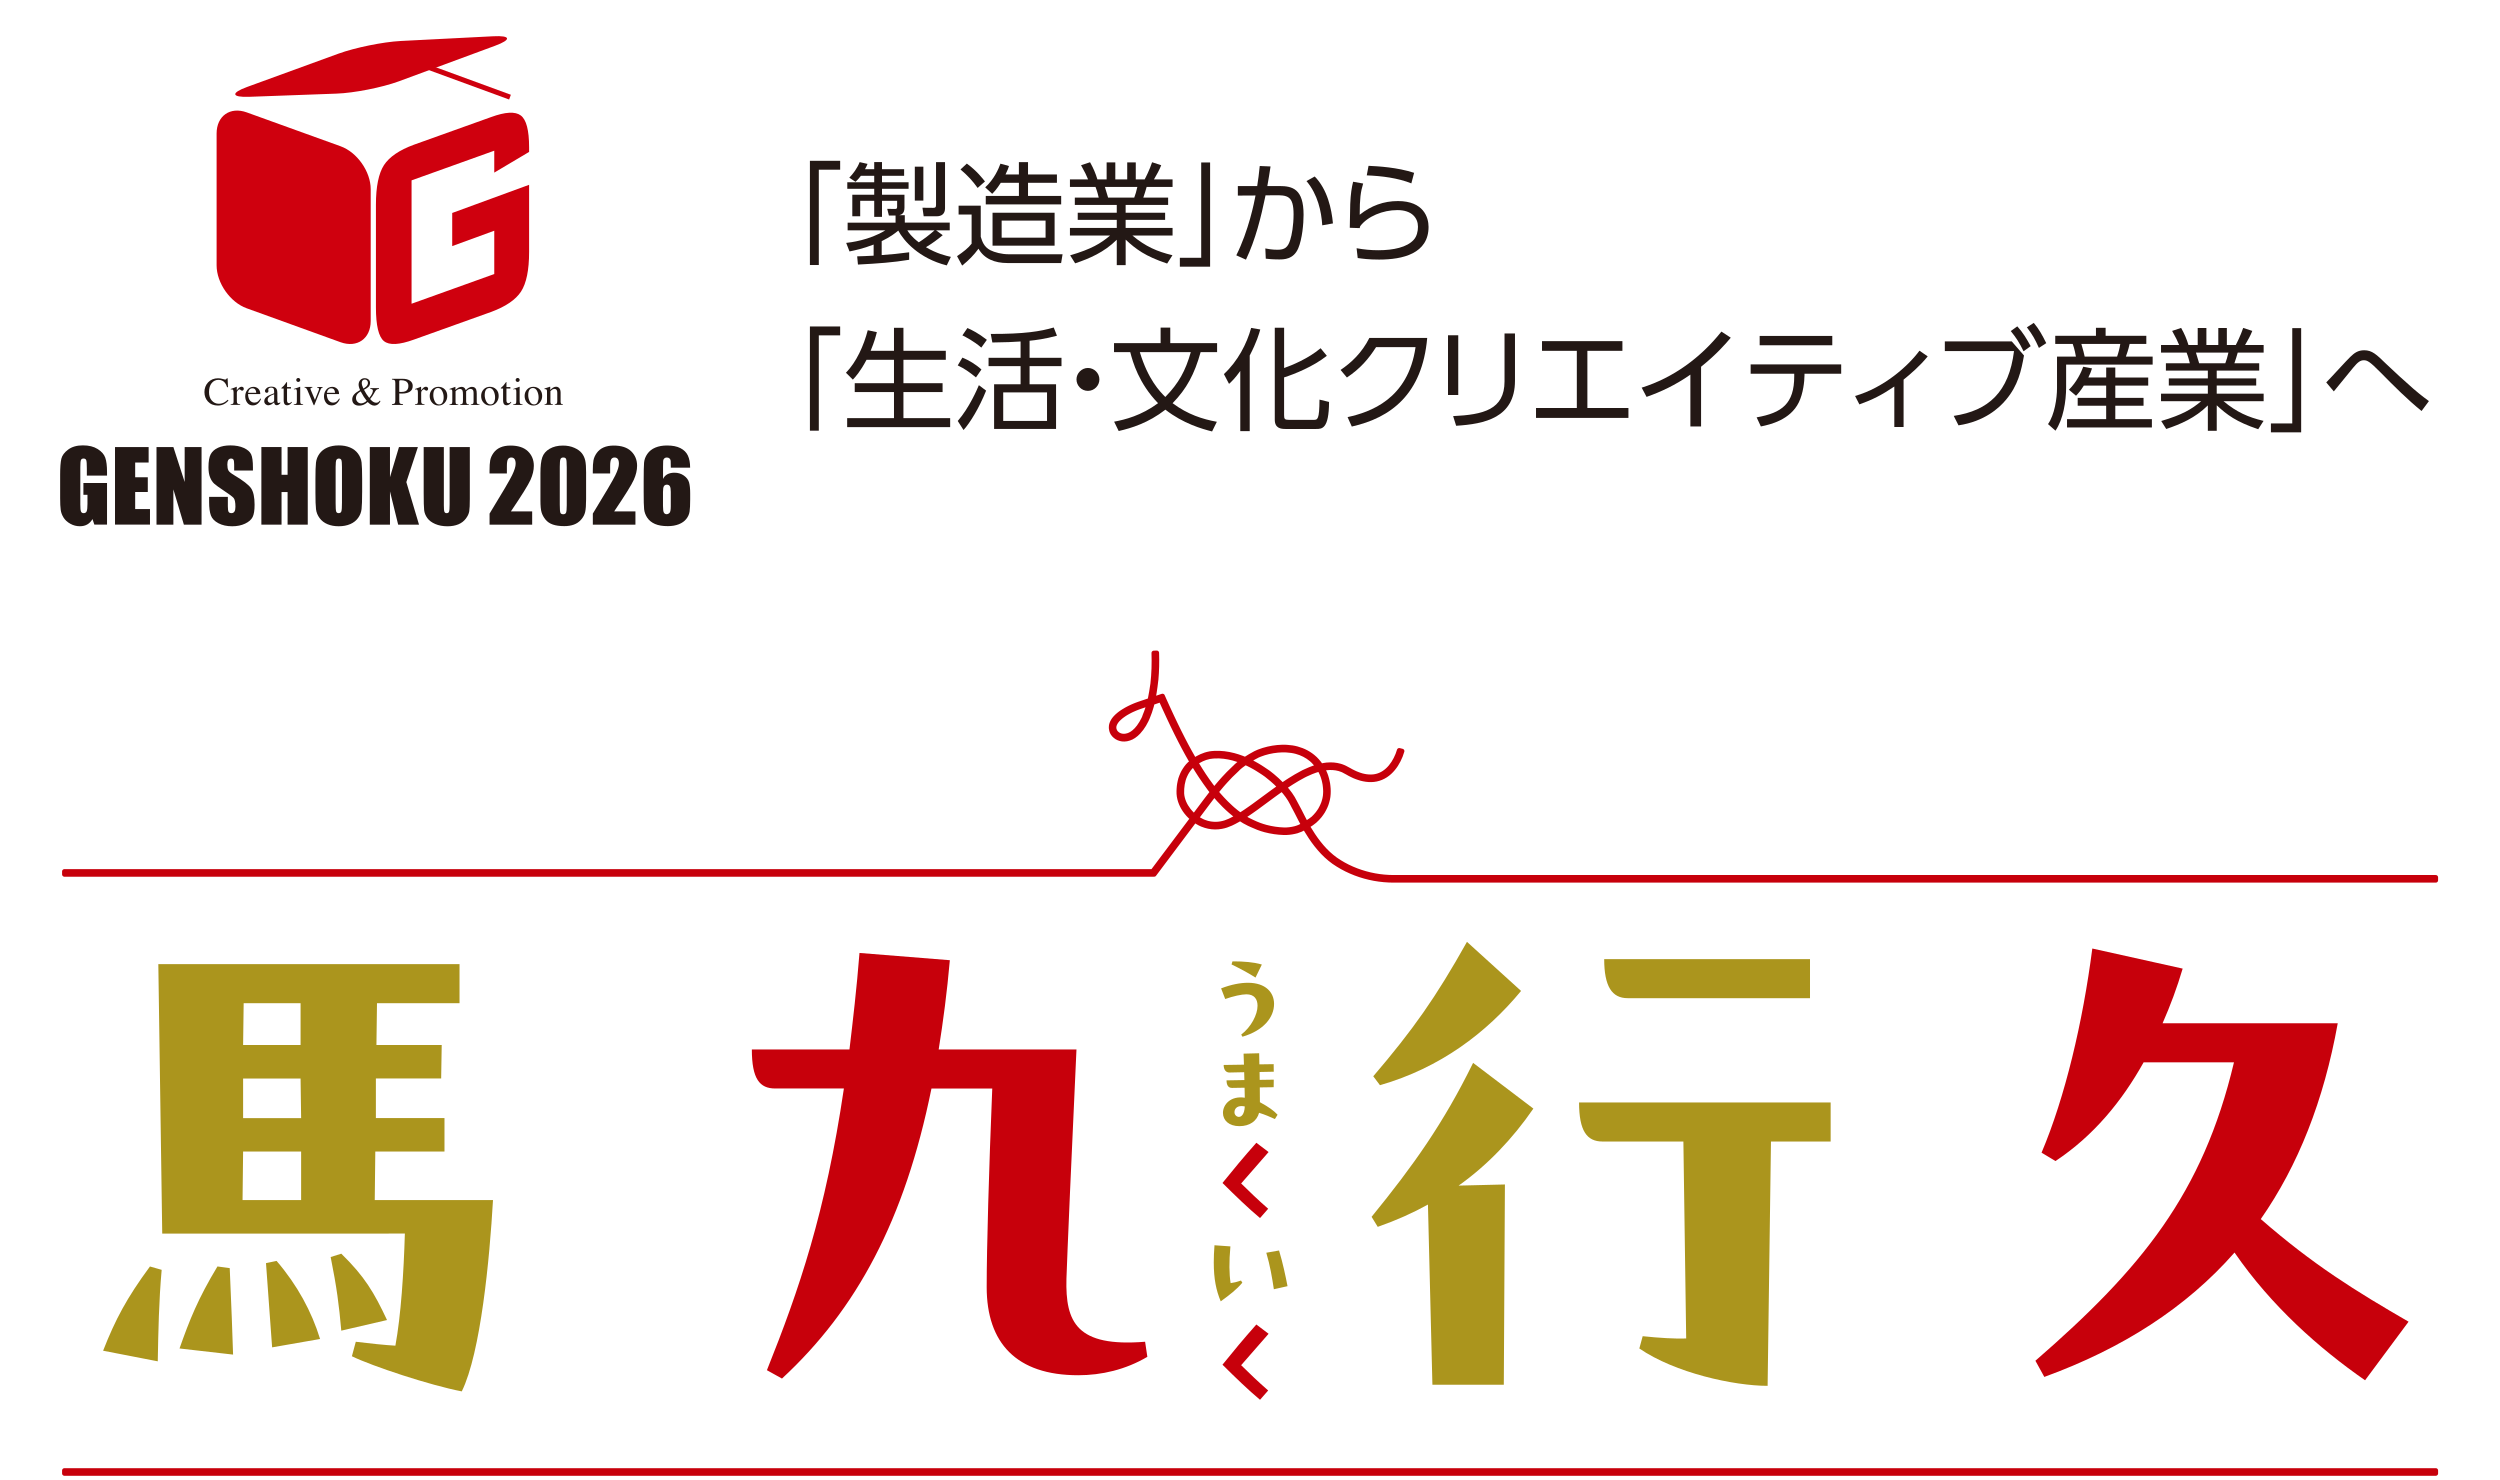 <?xml version="1.0" encoding="UTF-8"?>
<svg xmlns="http://www.w3.org/2000/svg" version="1.1" viewBox="0 0 947.11 560.67">
  <defs>
    <style>
      .cls-1 {
        fill: none;
      }

      .cls-2 {
        fill: #ab951d;
      }

      .cls-3 {
        fill: #231815;
      }

      .cls-4 {
        stroke: #c7000b;
        stroke-linecap: square;
        stroke-linejoin: round;
        stroke-width: 1.76px;
      }

      .cls-4, .cls-5 {
        fill: #c7000b;
      }

      .cls-6 {
        fill: #cf000e;
      }
    </style>
  </defs>
  <!-- Generator: Adobe Illustrator 28.7.1, SVG Export Plug-In . SVG Version: 1.2.0 Build 142)  -->
  <g>
    <g id="_レイヤー_1" data-name="レイヤー_1">
      <g>
        <g>
          <path class="cls-2" d="M39.06,511.71c4.65-11.83,8.88-19.86,17.75-31.91l4.44,1.27c-1.06,11.83-1.27,23.25-1.48,34.66l-20.71-4.02ZM142.18,436.26l-.21,18.38h44.8c-1.27,22.19-4.65,57.9-11.83,72.48-12.05-2.32-33.81-9.51-41.63-13.31l1.48-5.49c5.07.63,11.2,1.27,15,1.48,2.11-11.41,3.17-27.89,3.59-42.47H61.46l-1.48-102.07h114.11v14.79h-31.27l-.21,15.85h24.73l-.21,12.68h-24.73v15h25.99v12.68h-26.2ZM87.03,480.43c.63,13.73,1.06,26.2,1.27,32.75l-20.29-2.32c3.8-10.78,6.97-18.81,14.37-31.07l4.65.63ZM114.08,436.26h-21.98l-.21,18.38h22.19v-18.38ZM113.87,395.9v-15.85h-21.56l-.21,15.85h21.77ZM92.1,423.59h21.98l-.21-15h-21.77v15ZM104.78,477.69c7.82,9.09,13.31,19.23,16.48,29.58l-18.17,3.17-2.32-31.91,4.01-.84ZM129.29,474.94c8.88,8.66,12.47,14.79,17.33,25.15l-17.33,4.02c-.85-9.72-1.69-16.27-4.02-27.89l4.02-1.27Z"/>
          <path class="cls-5" d="M434.66,514.03c-8.24,4.86-17.33,6.97-26.2,6.97-23.46,0-34.66-12.26-34.66-33.39,0-15.01.85-44.59,2.11-75.23h-23.03c-10.14,49.87-28.32,83.68-56.63,109.88l-5.71-3.17c12.26-30.64,22.19-59.59,29.16-106.72h-25.99c-5.92,0-8.88-3.59-8.88-14.79h36.98c1.27-10.57,2.75-23.25,3.8-36.56l34.23,2.75c-1.06,12.05-2.54,23.25-4.23,33.81h52.2c-1.69,35.71-3.59,79.88-3.8,86.85-.42,16.48,3.8,25.99,29.8,23.88l.85,5.71Z"/>
          <path class="cls-2" d="M580.9,419.99c-7.82,11.41-17.54,21.56-28.31,29.17l17.54-.43-.42,75.87h-27.05l-1.69-68.26c-5.71,3.17-11.84,5.92-19.02,8.45l-2.33-3.8c15.85-19.44,27.26-35.51,38.46-58.33l22.82,17.32ZM576.25,375.41c-13.1,15.85-30.64,29.16-53.46,35.71l-2.54-3.38c15-17.54,23.67-29.8,35.5-50.93l20.5,18.6ZM693.53,417.67v14.79h-22.61l-1.27,92.56c-12.68,0-35.08-4.86-48.6-14.16l1.27-4.65c5.92.63,12.68,1.06,16.48.85l-1.06-74.6h-30.64c-5.92,0-8.88-4.01-8.88-14.79h95.31ZM685.71,378.15h-69.1c-5.92,0-8.87-4.44-8.87-14.79h77.97v14.79Z"/>
          <path class="cls-5" d="M912.47,500.72l-16.48,22.19c-17.33-12.04-35.5-28.11-49.45-48.39-18.38,20.92-42.48,36.35-72.06,47.12l-3.38-6.13c40.15-34.87,63.4-63.19,75.23-113.06h-34.23c-8.24,14.79-19.02,27.89-33.39,37.4l-5.28-3.17c8.88-20.92,15.64-49.45,19.23-77.34l34.23,7.61c-2.11,7.18-4.65,13.95-7.61,20.71h66.36c-5.29,29.37-15.01,53.89-29.16,74.18,19.86,17.33,35.92,27.26,56,38.88Z"/>
        </g>
        <g>
          <path class="cls-2" d="M462.62,374.44c3.9-1.51,7.38-2.12,10.16-2.12,6.72,0,9.89,3.67,9.89,8,0,5.1-3.94,10.08-11.98,12.44l-.46-.81c3.75-2.86,6.18-7.54,6.18-10.93,0-2.51-1.24-4.33-4.21-4.33-1.78,0-5.02.7-8.04,1.78l-1.55-4.02ZM475.64,370.35c-2.32-1.51-5.95-3.48-9.08-4.98l.35-1.16h.66c3.17,0,7.42.27,10.47,1.2l-2.4,4.95Z"/>
          <path class="cls-2" d="M482.98,423.94c-1.86-.85-3.71-1.66-5.99-2.36-.81,3.09-3.52,5.06-7.46,5.06s-6.22-2.21-6.22-5.02c0-3.17,2.9-6.57,8.27-5.76,0-1.16-.04-2.47-.08-3.79l-4.71.08c-1.58.04-2.12-1.24-2.12-2.86l6.76-.12-.08-2.97-5.53.12c-1.51.04-2.24-1.24-2.24-2.86l7.69-.12c-.08-1.51-.12-2.82-.15-4.17l5.91-.15c.04,1.27.08,3.09.08,4.21l5.41-.08.04,2.86-5.37.11.04,2.98,5.33-.08-.04,2.86-5.25.08c.04,2.01.04,3.9.04,5.6,3.44,1.86,5.29,3.24,6.69,4.75l-1,1.62ZM469.38,423.12c.97,0,2.05-1,2.2-3.94-.46-.12-.85-.15-1.24-.15-1.74,0-2.67,1-2.67,2.36,0,.97.81,1.74,1.7,1.74Z"/>
          <path class="cls-5" d="M480.59,436.45l-10.39,11.9c3.32,3.24,6.26,6.11,10.24,9.58l-3.09,3.52c-4.48-3.75-9.16-8.27-14.22-13.29,4.33-5.37,7.8-9.55,12.83-15.23l4.64,3.52Z"/>
          <path class="cls-2" d="M470.15,485.13l.5.81c-2.16,2.59-4.83,4.64-8.19,7.07-1.74-4.21-2.63-8.47-2.63-14.72,0-1.97.08-4.13.27-6.53l6.03.43c-.54,5.88-.46,10.59.08,13.91,1.2-.15,2.36-.43,3.94-.97ZM484.56,473.74c1.47,4.87,2.44,9.58,3.21,13.52l-5.18,1.16c-.66-4.4-1.43-9-2.86-13.83l4.83-.85Z"/>
          <path class="cls-5" d="M480.59,505.3l-10.39,11.9c3.32,3.24,6.26,6.11,10.24,9.58l-3.09,3.52c-4.48-3.75-9.16-8.27-14.22-13.29,4.33-5.37,7.8-9.55,12.83-15.23l4.64,3.52Z"/>
        </g>
        <path class="cls-4" d="M475.24,285.57c-.87.46-2.17,1.19-3.52,2.08-.01,0-.03-.01-.04-.02-.41-.17-.82-.33-1.24-.49-.98-.37-1.99-.7-3.01-.97-2.4-.63-4.89-.96-7.4-.82-.57.05-1.09.06-1.66.16l-.06.02c-2.26.39-4.34,1.46-5.81,2.45l-.04-.07-.33-.56-.23-.41-.55-.98-.03-.05-.41-.72-.12-.21-.28-.51-.79-1.45-.39-.73-.38-.73-.76-1.46-1.49-2.94-1.44-2.95-1.41-2.97-1.38-2.98-.41-.9-.77-1.7-.18-.39-.61-1.39-.05-.11-.02-.05v-.02s-.01,0-.01,0c0,0,0,0,0-.01,0,0,0,0,0,0h0s-.01,0-.01,0h-.02s-.05.02-.05.02l-.99.33-.56.19-.66.22-1.23.42h-.03c.66-3.24,1.05-7,1.08-7.24l.03-.14c.3-3.36.37-6.76.26-10.15l-1.12.04c.13,3.89.02,7.81-.41,11.65h0c-.23,1.64-.63,4.18-1.07,6.27l-1.23.41-1.81.61-.77.26-.38.13-.36.13-.72.27-.72.29-.71.31-.35.16-.35.17-.35.17-.34.17-.68.36-.33.19-.17.1-.16.1-.33.19-.32.2-.16.1-.16.1-.31.21-.08.05-.08.05-.15.11-.3.22-.29.23-.14.11-.04.03-.03.03-.07.06-.28.24-.07.06-.07.06-.13.12-.26.25-.24.25-.12.13-.03.03-.03.03-.06.07-.22.26-.05.07-.05.07-.1.13-.1.13-.05.07v.02s-.02.02-.02.02l-.02.03-.17.28-.04.07-.02.03v.02s-.02.02-.02.02l-.07.14-.15.28-.11.28-.06.14-.04.14-.09.28-.05.29-.03.14v.04s0,.04,0,.04v.07s-.03.29-.03.29v.04s0,.02,0,.02v.02s0,.07,0,.07v.15s.01.15.01.15v.07s0,.02,0,.02v.02s.01.04.01.04l.05.28.05.29v.04s0,.01,0,.02v.02s.03.07.03.07l.05.14.09.27.02.07v.03s.02.02.02.02c0,0,0,.01,0,.02l.07.13.14.26.07.13.02.03v.02s.01.01.02.02l.05.06.18.23.18.24.22.2.21.21.05.05s0,0,.01.01h.02s.03.03.03.03l.12.09.25.18.12.09.03.02.03.02.07.03.27.14.27.14.29.1.29.1.07.03h.04s.04.02.04.02l.15.03.31.06.15.03.08.02h.02s.01,0,.02,0h.04s.63.03.63.03h.08s.04,0,.04,0h.04s.16-.02.16-.02l.32-.03.32-.03.31-.08.31-.08.16-.04.08-.02s.01,0,.02,0h.02s.04-.02.04-.02l.61-.25.15-.06h.04s.02-.02.02-.02c0,0,.01,0,.02,0l.07-.04.29-.17.29-.17.15-.08.07-.04h.02s.01-.02.02-.02l.03-.03.55-.42.28-.21.03-.03h.02s.02-.03.02-.03l.06-.06.13-.12.51-.49.13-.12.06-.06.02-.02v-.02s.04-.04.04-.04l.23-.28.47-.57.24-.28.06-.07v-.02s.02-.01.03-.02l.03-.04.1-.16.83-1.24.72-1.33.09-.17.05-.08.04-.09.16-.35.31-.7c.59-1.39,1.06-2.77,1.48-4.25l.02-.08c.11-.39.22-.8.32-1.27h.02s1.24-.43,1.24-.43l1.24-.42.06-.02.66-.22v-.02s.01.01.01.01v.02s.29.64.29.64l.02.05.76,1.68.57,1.26.17.36,1.21,2.63,1.41,2.98,1.45,2.97,1.49,2.95.77,1.47.38.73.39.73.79,1.46.34.62.06.11.41.72.09.16.56.99.17.3.4.68.03.05c-.37.29-.65.54-.85.75l-.02-.04c-.24.24-.48.49-.71.74-.39.5-.81.98-1.13,1.53-.16.27-.36.53-.49.81l-.42.85c-.15.28-.25.58-.36.88l-.32.89-.23.92c-.07.31-.16.61-.19.92-.07.62-.21,1.24-.21,1.87-.02.63-.08,1.25-.03,1.89.15,2.58,1.26,4.99,2.8,6.98.46.59.96,1.14,1.5,1.66.27.26.55.51.84.75,0,0,0,0,0,0l-2.02,2.69h0s-13.05,17.38-13.05,17.38H24.4v1.12h412.85s0,0,0,0h0s13.15-17.53,13.15-17.53h0s2.23-2.97,2.23-2.97c.3.22.61.42.92.62.32.2.65.38.99.55.25.13.51.25.76.36.09.04.19.07.28.11.36.15.73.28,1.1.39.39.12.78.22,1.17.3,1.61.33,3.29.36,4.91.05,1.25-.22,2.46-.64,3.59-1.16.83-.38,1.63-.81,2.42-1.25.29-.16.58-.32.86-.49.06-.03.11-.07.17-.11,1.06.72,2.17,1.36,3.3,1.9,0,0,0,0,0,0,.05.03.11.05.17.08.26.12.52.26.78.36h0c1.69.79,3.43,1.48,5.24,1.96,2.32.61,4.66.95,7.06,1.03,1.38.04,2.76-.11,4.09-.42h0c.23-.04.49-.1.75-.18.01,0,.03,0,.04,0,0,0,0,0,0,0,.95-.28,2.04-.77,3.1-1.34.02.04.04.07.06.11.06.11.12.22.19.33.13.21.26.42.38.63.51.84,1.03,1.67,1.57,2.49,1.36,2.05,2.88,4,4.58,5.8,1.71,1.78,3.63,3.4,5.75,4.68,4.19,2.62,8.89,4.38,13.74,5.27,2.43.45,4.89.66,7.36.67h7.3s387.51,0,387.51,0v-1.12h-394.81c-2.4-.01-4.8-.22-7.16-.66-4.71-.87-9.29-2.58-13.35-5.12-2.05-1.24-3.87-2.79-5.53-4.51-1.65-1.74-3.12-3.64-4.46-5.65-.53-.79-1.03-1.59-1.52-2.41-.13-.22-.27-.44-.4-.66-.06-.1-.11-.2-.17-.3-.02-.04-.04-.08-.07-.12,1.14-.68,2.12-1.36,2.73-1.9,0,0,.08-.09.09-.08.68-.62,1.28-1.22,1.86-1.95.21-.25.4-.52.58-.79l.55-.82.48-.87c.16-.29.31-.58.44-.89l.38-.92c.12-.31.2-.64.3-.96.22-.64.31-1.32.43-1.99.06-.34.06-.68.09-1.03.01-.34.05-.71.03-1.01-.03-.63-.03-1.26-.12-1.89l-.12-.95-.19-.94c-.1-.56-.27-1.1-.43-1.64-.02-.07-.04-.14-.06-.22-.09-.29-.2-.57-.31-.86-.14-.36-.29-.71-.46-1.06-.16-.35-.34-.69-.53-1.03.47-.1.95-.17,1.44-.23,1.64-.18,3.3-.09,4.86.34.28.06.54.19.82.28.27.11.55.18.8.33.51.27,1.02.52,1.57.84l.81.46c.27.15.56.28.84.42.28.13.56.28.84.4l.87.35c.29.12.58.22.89.31.3.09.6.2.9.28.61.14,1.23.3,1.86.37,1.26.17,2.55.17,3.82-.09,1.26-.25,2.47-.76,3.55-1.46,1.08-.7,2.02-1.58,2.82-2.55.81-.97,1.49-2.04,2.05-3.16.57-1.12,1.03-2.26,1.38-3.5l-1.08-.27c-.31,1.1-.76,2.23-1.3,3.27-.53,1.05-1.17,2.05-1.92,2.95-1.48,1.8-3.46,3.19-5.73,3.63-1.13.23-2.29.23-3.44.08-.58-.06-1.15-.21-1.72-.34-.28-.08-.56-.18-.84-.26-.28-.09-.56-.18-.83-.3l-.82-.33c-.27-.11-.54-.26-.8-.38-.27-.13-.54-.25-.8-.4l-.78-.44c-.5-.29-1.08-.59-1.65-.88-.27-.16-.59-.24-.88-.37-.3-.1-.59-.25-.9-.31-1.6-.45-3.22-.57-4.85-.43h-.1c-.31.04-.55.08-.86.12-.08.01-.16.01-.24.03,0,0,0,0,0,0-.4.06-.8.14-1.19.23h0c-.22-.34-.46-.67-.7-.99-.25-.32-.51-.64-.79-.95-.23-.25-.46-.49-.7-.73-.06-.06-.13-.12-.2-.18-1.88-1.76-4.23-2.98-6.65-3.63-1.25-.35-2.54-.52-3.73-.59l-.45-.03-.49-.02c-.32,0-.64,0-.95,0-.62.01-1.23.05-1.83.11-2.41.24-4.77.78-7.06,1.67-.18.07-.35.16-.53.23-.3.1-1.1.53-1.1.53ZM433.72,271.33l-.3.67-.15.34-.04.08-.04.08-.09.16-.69,1.26-.78,1.17-.1.15-.02.04s0,.01-.01.02v.02s-.07.07-.07.07l-.22.26-.43.52-.21.26-.03.03v.02s-.03.01-.03.01l-.06.05-.12.11-.46.44-.11.11-.06.06h-.01s-.02.03-.02.03l-.03.02-.25.18-.48.37-.03.02s0,0-.02.01h-.02s-.06.04-.06.04l-.13.07-.25.14-.25.15-.06.04s-.01,0-.02,0h-.02s-.03.02-.03.02l-.13.05-.26.1-.26.11h-.03s-.02.02-.02.02c0,0-.01,0-.02,0h-.07s-.13.04-.13.04l-.26.06-.26.07-.26.02-.26.03-.13.02h-.03s-.03,0-.03,0h-.06s-.25-.02-.25-.02h-.25s-.03,0-.03,0c0,0-.01,0-.02,0h-.01s-.06-.02-.06-.02l-.12-.03-.24-.04-.12-.02h-.03s-.03-.02-.03-.02l-.06-.02-.23-.08-.23-.07-.21-.11-.21-.11-.05-.03h-.03s-.02-.03-.02-.03l-.09-.07-.19-.13-.1-.06-.02-.02h-.01s0-.01-.01-.02l-.04-.04-.16-.16-.17-.15-.13-.18-.14-.17-.04-.04s0,0,0-.01h0s-.01-.04-.01-.04l-.05-.1-.05-.09-.05-.09-.06-.09s0,0,0-.01h0s0-.04,0-.04v-.05s-.05-.1-.05-.1l-.04-.1-.04-.1-.02-.05h0s0-.02,0-.02v-.03s-.02-.1-.02-.1l-.02-.1-.02-.1-.02-.1v-.03s0-.01,0-.01h0v-.17s0-.11,0-.11v-.05s0-.01,0-.01h0s0-.04,0-.04v-.11s.02-.11.02-.11v-.05s0-.03,0-.03v-.03s.03-.1.03-.1l.04-.21.07-.21.03-.11.05-.11.09-.22.12-.22.06-.11h0s0-.03,0-.03l.02-.03.04-.06.14-.23.02-.03h0s.01-.03.01-.03l.04-.06.09-.11.08-.12.04-.06.05-.06.19-.23.05-.06.02-.03.03-.03.11-.11.22-.23.24-.22.12-.11.06-.06.06-.05.25-.22.06-.05.03-.03.03-.03.13-.11.27-.21.28-.2.14-.1.07-.05.07-.05.29-.2.15-.1.15-.1.3-.19.31-.19.16-.09.16-.09.32-.18.65-.35.33-.17.33-.16.34-.16.34-.15.69-.3.69-.28.69-.26.34-.12.38-.13.77-.26,1.11-.38,1.26-.43c-.15.6-.22,1.02-.38,1.39l-.04.12c-.34,1.11-.74,2.18-1.18,3.22ZM499.9,291.42c.2.33.38.67.55,1.01.17.34.32.68.47,1.03.13.32.25.65.36.98,0,.03.02.05.02.08.16.55.35,1.1.44,1.66l.18.88.11.89c.09.59.09,1.19.12,1.79.02.29-.02.62-.03.93-.03.31-.02.63-.08.94-.11.61-.19,1.24-.4,1.83-.09.3-.17.6-.28.89l-.36.85c-.11.29-.25.56-.4.83l-.44.81-.51.76c-.17.25-.34.51-.54.73-.49.61-1.02,1.18-1.58,1.71,0,0,0,0,0,0-.38.33-1.44,1.12-2.76,1.93-.16-.29-.31-.57-.46-.86-.16-.3-.32-.6-.48-.91-.01-.03-.03-.05-.04-.08-.17-.33-.34-.66-.51-1-.17-.33-.34-.67-.51-1-.17-.34-.34-.67-.51-1.01-.55-1.07-1.11-2.14-1.7-3.19-.99-2.05-2.44-3.99-3.94-5.66,0,0,0,0,0,0,.31-.21.62-.43.93-.64.31-.21.63-.41.95-.62.32-.21.63-.41.95-.61,1.41-.89,2.85-1.74,4.32-2.51.27-.14.54-.27.81-.41,0,0,0,0,0,0,.05-.02.09-.04.14-.07.99-.47,2.93-1.37,5.2-1.98,0,0,0,0,0,0ZM469.85,308.78c-.97-.69-1.91-1.44-2.81-2.22,0,0,0,0,0,0l-.16-.14-.63-.57-.07-.07c-2.23-2.03-4.11-4.13-5.44-5.73,0,0,0,0,0-.01.24-.3.48-.59.72-.88.11-.13.22-.27.33-.4.13-.16.27-.32.4-.48.24-.29.49-.58.73-.87.25-.29.5-.57.75-.85.25-.28.5-.56.76-.84,0,0,0,0,0,0,.59-.65,1.18-1.28,1.79-1.91.65-.67,1.34-1.31,2.04-1.95h0s.1-.09.14-.14c.14-.13.28-.27.42-.4,0,0-.02,0-.03,0,.86-.85,1.94-1.67,3.02-2.4.39.17.77.34,1.15.53.38.19.76.38,1.14.58.38.2.75.4,1.12.61.37.21.73.42,1.09.65.36.22.72.45,1.07.68.85.55,1.64,1.04,2.45,1.65l.06.06c.77.58,2.84,2.21,4.97,4.42,0,0,0,0,0,0-.31.22-.62.43-.93.65-.31.22-.61.44-.92.66-.31.22-.61.44-.92.66-.39.28-.78.56-1.16.85-2.02,1.48-4.02,2.99-6.04,4.44-.33.24-.66.48-1,.71-.33.23-.66.46-.99.69-.33.23-.67.46-1,.69-.34.23-.68.45-1.02.67-.34.22-.68.43-1.02.65-.02,0-.03.02-.05.03ZM477.28,285.85c2.18-.85,4.45-1.37,6.76-1.59.58-.06,1.16-.09,1.75-.11.29,0,.59,0,.89,0,.32,0,.6.03.89.05,1.15.07,2.35.23,3.52.55,2.06.55,4.05,1.54,5.71,2.94.22.19.44.39.65.59.09.09.18.19.27.28.29.3.56.6.82.92.25.31.5.62.73.95,0,0,0,0,0,0-2.22.63-4.07,1.49-5.05,1.95-.26.12-.43.21-.51.23v.03c-.15.08-.31.16-.47.24-1.57.82-3.08,1.71-4.57,2.66-.32.2-.64.41-.96.62-.32.21-.64.42-.95.63-.31.21-.62.42-.93.64-2.73-2.86-5.4-4.78-5.59-4.91l-.04-.03c-.54-.4-1.08-.72-1.64-1.1-.36-.24-.73-.48-1.1-.72-.37-.23-.74-.46-1.12-.68-.37-.22-.75-.44-1.13-.64-.38-.21-.77-.41-1.16-.61-.37-.19-.74-.37-1.12-.54,1.54-.97,2.93-1.7,3.54-2.01.26-.12.53-.23.8-.33ZM458.41,286.65c.61-.11,1.07-.14,1.69-.19,2.35-.13,4.74.18,7.04.79.76.2,1.5.44,2.24.69.41.14.82.29,1.22.45-1.08.77-2.13,1.62-2.95,2.51,0,0-.01,0-.02,0-.76.7-1.5,1.41-2.21,2.14-.58.59-1.14,1.19-1.69,1.79-.26.28-.51.56-.76.84-.25.29-.5.57-.75.86-.25.29-.5.58-.74.87-.18.22-.37.43-.55.65-.06.07-.12.15-.19.23-.24.29-.49.59-.73.89,0,0,0,0,0,0-.28-.35-.51-.64-.71-.9,0,0,0-.01.01-.02l-.39-.51-.25-.33-.24-.34-.98-1.35-.94-1.37-.47-.69-.45-.7-.81-1.26-.09-.14-.5-.81-.37-.6-.22-.35-.22-.35-.32-.53c1.23-.85,3.03-1.83,5.17-2.26l.17-.04ZM452.42,309.16c-.29-.24-.56-.49-.83-.76-.46-.45-.89-.94-1.29-1.45-1.43-1.84-2.44-4.06-2.57-6.36-.06-2.32.25-4.74,1.24-6.85l.38-.78c.12-.26.3-.5.45-.75.29-.51.68-.94,1.03-1.4.13-.14.27-.29.41-.43h.02s0-.01,0-.01c.01-.01.02-.02.03-.04l-.07-.12.11.1s.32-.31.83-.71l.26.45.29.47.15.24.45.73.43.69.18.28.73,1.13.46.7.48.69.95,1.39.99,1.37.19.27h0c.08.12.64.91,1.57,2.07-.23.29-.47.59-.7.89-.6.77-1.19,1.54-1.77,2.31l-2.39,3.19s0,0,0,0l-2.02,2.69s0,0,0,0ZM467.79,310c-.62.34-1.24.66-1.88.95-1.08.5-2.18.88-3.33,1.08-1.31.25-2.65.25-3.96.05-.41-.06-.81-.14-1.21-.25-.02,0-.04-.01-.06-.02-.36-.1-.71-.22-1.06-.35-.18-.07-.36-.13-.53-.21-.18-.08-.35-.16-.52-.25-.34-.17-.67-.34-1-.54-.32-.19-.63-.4-.93-.61l2.17-2.9h0s2.25-3,2.25-3c.53-.7,1.06-1.4,1.6-2.1.23-.3.46-.59.69-.89,1.99,2.39,5.11,5.76,8.79,8.44-.34.2-.68.4-1.02.58ZM489.87,305.03c.48.89.95,1.75,1.4,2.64.17.33.34.66.51,1,.17.33.34.66.51,1,.17.33.34.66.51,1,0,.02.02.03.03.05.16.31.33.63.5.94.16.3.32.59.48.89-1.06.59-2.18,1.08-3.19,1.32-1.37.35-2.79.53-4.2.49-2.31-.08-4.58-.41-6.81-1-1.76-.47-3.47-1.12-5.11-1.91h0c-1.24-.52-2.45-1.2-3.62-1.97.01,0,.03-.02.05-.03.35-.22.69-.44,1.03-.67.34-.23.68-.45,1.02-.68.34-.23.68-.47,1.02-.7.34-.24.67-.47,1.01-.71.34-.24.67-.48,1.01-.72,1.89-1.37,3.75-2.78,5.63-4.15.43-.32.87-.63,1.3-.95.3-.22.61-.44.92-.66.3-.22.61-.44.91-.65.3-.22.61-.43.91-.64,1.45,1.59,2.84,3.43,3.8,5.35l.4.78Z"/>
        <rect class="cls-4" x="24.4" y="557.09" width="898.38" height="1.12"/>
      </g>
      <g>
        <g>
          <path class="cls-3" d="M306.83,100.4v-39.48h11.46v3.37h-8.09v36.11h-3.37Z"/>
          <path class="cls-3" d="M344.41,98.42c-6.19,1.01-11.46,1.39-19.38,1.81l-.3-3.12c1.64-.04,3.16-.08,6.24-.25v-4.21c-4,1.56-7.29,2.23-9.14,2.61l-1.26-3.24c1.56-.17,8.81-1.01,14.83-4.76h-14.28v-2.91h18.16v-2.7h-2.53l-.63-2.53,2.99.04c.5,0,.76-.13.76-.8v-2.28h-5.73v6.07h-2.95v-6.07h-5.31v5.86h-2.99v-8.17h8.3v-2.24h-10.2v-2.48h10.2v-2.45h-5.06c-.97,1.31-1.48,1.73-2.02,2.28l-2.36-1.56c1.43-1.48,2.99-3.5,3.92-5.9l2.99.67c-.33.8-.55,1.31-.97,2.02h3.5v-2.7h2.95v2.7h8.38v2.49h-8.38v2.45h10.07v2.48h-10.07v2.24h8.51v4.93c0,2.27-1.26,2.61-1.94,2.82h2.07v2.82h17.02v2.91h-5.18l2.53,1.85c-1.98,1.64-4.09,3.2-6.36,4.55,4.09,2.44,7.58,3.24,9.44,3.66l-1.56,3.24c-10.66-2.7-16.35-9.4-18.37-13.19-1.39,1.14-2.87,2.32-6.28,4v5.27c2.91-.17,7.46-.63,10.41-1.05v2.82ZM343.74,87.25c.46.76,1.48,2.4,4.34,4.55,1.64-1.01,4.04-2.82,5.98-4.55h-10.32ZM349.81,63.15v12.85h-3.24v-12.85h3.24ZM358.02,61.42v17.49c0,2.19-1.39,3.03-3.2,3.03h-4.89l-.46-3.24,4.04.04c.88,0,1.1-.21,1.1-1.14v-16.18h3.41Z"/>
          <path class="cls-3" d="M371.55,77.9v11.8c.55,1.69,1.14,3.79,3.66,5.1,1.56.8,4.34,1.52,6.78,1.52h20.56l-.55,3.33h-20.39c-4.68,0-8.76-1.56-10.91-5.43-1.86,2.53-3.62,4.3-6.19,6.4l-1.94-3.58c2.49-1.69,4.3-3.12,5.52-4.72v-11.04h-4.93v-3.37h8.38ZM370.37,71.2c-1.86-2.61-3.67-4.6-6.49-7l2.4-2.23c3.79,2.74,6.15,5.86,6.87,6.78l-2.78,2.45ZM386,66.1v-4.68h3.46v4.68h10.95v3.16h-10.95v4.97h12.56v3.2h-28.57v-3.2h12.56v-4.97h-6.87c-1.56,2.44-2.36,3.24-3.25,4.17l-2.65-2.45c3.33-3.03,5.06-6.95,5.77-8.97l3.24.88c-.25.8-.42,1.39-1.31,3.2h5.05ZM399.53,93.07h-23.51v-12.47h23.51v12.47ZM396.11,83.58h-16.64v6.45h16.64v-6.45Z"/>
          <path class="cls-3" d="M442.17,99.85c-8.38-2.82-11.8-5.43-15.72-9.06v9.65h-3.37v-9.61c-4.8,4.76-10.37,7.12-15.76,8.93l-1.9-3.03c8.05-2.36,11.59-4.51,15.13-7.5h-15.21v-2.87h17.74v-3.07h-14.79v-2.7h14.79v-2.95h-15.89v-2.78h9.06c-.17-.76-.59-2.44-1.22-4.04h-9.69v-2.87h6.87c-.8-1.94-1.05-2.4-2.66-5.35l3.41-1.14c1.35,2.44,2.02,4.04,2.78,6.49h3.5v-6.44h3.29v6.44h4.51v-6.44h3.24v6.44h3.37c.38-.67,1.81-3.49,2.82-6.49l3.45,1.14c-.76,1.94-1.6,3.37-2.74,5.35h7.04v2.87h-9.82c-.55,1.9-.59,2.06-1.26,4.04h9.4v2.78h-16.1v2.95h14.96v2.7h-14.96v3.07h17.78v2.87h-15.21c5.01,4.17,9.35,6.07,15.17,7.46l-2.02,3.16ZM429.7,74.86c.46-1.22.76-2.19,1.18-4.04h-12.3c.34,1.18.97,3.16,1.22,4.04h9.9Z"/>
          <path class="cls-3" d="M458.44,61.55v39.48h-11.46v-3.37h8.09v-36.11h3.37Z"/>
          <path class="cls-3" d="M468.36,96.73c4.68-9.35,6.78-19.97,7.29-22.67l-6.7.04v-3.62h7.33c.42-2.65.63-4.3.97-7.59l4.09.17c-.5,3.33-.67,4.3-1.22,7.42h4.55c5.01,0,9.18,1.09,9.18,10.87,0,3.37-.5,9.14-2.02,12.73-1.81,4.21-5.39,4.21-7.33,4.21-2.44,0-4.3-.21-4.97-.29l-.17-3.88c.97.17,2.44.5,4.59.5,2.82,0,3.96-.93,4.85-3.75.59-1.81,1.26-5.48,1.26-9.69,0-7.04-2.32-7.29-7.42-7.21l-3.2.04c-1.73,8.34-3.75,16.64-7.42,24.36l-3.66-1.64ZM500.93,85.36c-.34-5.31-1.69-11.67-5.98-16.77l3.12-1.73c4.84,4.93,6.4,12.3,6.91,17.78l-4.04.72Z"/>
          <path class="cls-3" d="M516.43,69.51c-.97,3.2-1.31,5.65-1.31,11.84,4.3-3.41,9.02-5.18,14.49-5.18,9.78,0,11.59,6.28,11.59,9.78,0,10.11-9.73,12.39-18.75,12.39-3.88,0-6.36-.34-8.09-.59l-.42-3.71c2.82.51,5.39.76,8.21.76,5.82,0,10.87-1.14,13.4-3.92,1.18-1.26,1.64-3.24,1.64-4.97,0-3.29-2.24-6.32-7.8-6.32s-11.29,2.4-14.07,6.07c-.13.42-.17.55-.21.76l-3.75-.13c0-1.43.13-7.75.17-9.01.17-3.92.55-6.24,1.09-8.43l3.79.67ZM534.68,69.47c-5.01-2.02-11.21-2.82-16.89-3.03l.67-3.62c3.62.17,10.83.55,17.27,2.65l-1.05,4Z"/>
          <path class="cls-3" d="M306.83,163.16v-39.48h11.46v3.37h-8.09v36.11h-3.37Z"/>
          <path class="cls-3" d="M338.68,132.91v-8.72h3.58v8.72h16.05v3.41h-16.05v8.85h14.83v3.37h-14.83v9.86h17.7v3.41h-39.02v-3.41h17.74v-9.86h-14.87v-3.37h14.87v-8.85h-10.41c-2.4,4.55-4.26,6.53-5.18,7.5l-2.61-2.61c3.96-4.04,6.78-10.32,8.26-16.1l3.45.72c-.46,1.77-.84,3.41-2.36,7.08h8.85Z"/>
          <path class="cls-3" d="M369.74,142.98c-2.74-2.19-4.26-3.28-6.91-4.55l1.77-2.95c2.4.97,5.06,2.53,7.21,4.51l-2.07,2.99ZM362.83,159.49c4.34-4.93,7.46-12.22,8.01-13.57l2.74,2.07c-2.57,6.44-6.02,12.13-8.55,14.92l-2.19-3.41ZM371.76,131.69c-2.86-2.49-5.9-4-7.16-4.64l1.9-2.78c1.73.76,4.13,1.94,7.37,4.47l-2.11,2.95ZM390.05,135.56h12.09v3.16h-12.09v6.87h10.03v16.9h-23.47v-16.9h10.03v-6.87h-12.13v-3.16h12.13v-6.19c-1.98.17-6.36.34-10.7.38l-.59-3.24c12.77.04,18.84-.97,23.85-2.44l1.22,3.12c-4.55,1.22-8.13,1.69-10.37,1.9v6.49ZM396.66,148.67h-16.6v10.79h16.6v-10.79Z"/>
          <path class="cls-3" d="M416.5,143.74c0,2.32-1.9,4.34-4.34,4.34s-4.34-1.98-4.34-4.34,1.98-4.34,4.34-4.34,4.34,1.98,4.34,4.34Z"/>
          <path class="cls-3" d="M459.21,163.46c-3.71-.93-11-2.99-17.7-8.26-6.49,5.05-12.89,6.99-17.7,8.09l-1.73-3.54c4.09-.76,10.24-2.28,16.64-7-7.33-7.58-9.56-15.59-10.53-19.34h-6.15v-3.41h17.65v-5.9h3.66v5.9h17.74v3.41h-6.24c-2.32,8.3-5.27,13.86-10.62,19.34,5.77,4.3,11.42,6.07,16.77,7.04l-1.81,3.66ZM431.82,133.41c3.12,10.37,7.59,14.92,9.65,16.98,5.1-5.22,7.67-9.94,9.65-16.98h-19.3Z"/>
          <path class="cls-3" d="M473.45,163.33h-3.58v-22.79c-2.07,2.86-3.03,3.75-4.26,4.89l-1.94-3.71c5.27-4.89,8.68-11.5,10.32-17.49l3.46.59c-.46,1.64-1.35,4.76-4,9.86v28.65ZM502.65,134.8c-5.14,4.09-12.43,7-16.18,8.17v14.24c0,1.52.21,1.85,1.86,1.85h9.27c1.56,0,2.23,0,2.28-7.67l3.62.88c-.04,10.24-2.66,10.24-4.89,10.24h-11.63c-1.64,0-4.04-.21-4.04-3.5v-34.84h3.54v15.25c2.7-.93,9.14-3.54,13.82-7.5l2.36,2.87Z"/>
          <path class="cls-3" d="M510.53,158.02c8.47-1.85,22.92-6.74,25.74-26.5h-14.96c-2.78,4.38-5.94,8.09-11.04,11.5l-2.4-2.87c4.04-2.74,8.05-6.44,10.91-12.13h21.91c-1.86,21.36-13.78,30.25-28.57,33.58l-1.6-3.58Z"/>
          <path class="cls-3" d="M552.45,149.64h-3.88v-22.63h3.88v22.63ZM573.94,144.24c0,14.07-11.55,16.39-22.29,17.06l-1.14-3.66c11.38-.55,19.47-2.4,19.47-13.15v-18.16h3.96v17.91Z"/>
          <path class="cls-3" d="M601.37,154.57h15.55v3.75h-35.01v-3.75h15.46v-21.66h-13.19v-3.67h30.46v3.67h-13.27v21.66Z"/>
          <path class="cls-3" d="M644.43,161.56h-4.04v-19.63c-5.73,4-11.21,6.53-16.6,8.43l-1.85-3.5c12.01-3.75,22.37-11.38,30.21-21.24l3.54,2.32c-1.85,2.19-5.35,6.28-11.25,11v22.63Z"/>
          <path class="cls-3" d="M683.61,142.35c0,1.98-.46,6.7-2.15,10.11-3.24,6.61-10.79,8.38-14.37,9.1l-1.6-3.45c9.61-1.69,14.24-5.18,14.24-15.55v-.97h-16.51v-3.54h34.3v3.54h-13.9v.76ZM694.15,127.26v3.54h-27.51v-3.54h27.51Z"/>
          <path class="cls-3" d="M721.15,161.77h-3.5v-15.34c-4.93,3.33-8.22,4.97-13.23,6.78l-1.64-3.2c11-3.16,20.14-11.38,24.4-17.15l3.12,2.15c-2.87,3.58-6.53,6.7-9.14,8.81v17.95Z"/>
          <path class="cls-3" d="M762.14,129.33l4.64,5.35c-1.05,5.81-2.23,11.29-6.78,16.73-2.65,3.2-8.21,8.26-18.03,9.73l-1.81-3.58c13.23-1.98,20.94-9.06,22.84-24.56h-26.21v-3.66h25.36ZM764.25,123.64c2.15,2.36,3.54,4.72,5.06,7.5l-2.7,1.94c-1.6-3.28-2.7-5.01-4.85-7.67l2.48-1.77ZM770.49,122.33c1.9,2.28,3.08,4.34,4.72,7.67l-2.78,1.81c-1.52-3.41-2.36-4.89-4.55-7.8l2.61-1.69Z"/>
          <path class="cls-3" d="M794.04,127.22v-3.03h3.66v3.03h15.42v3.08h-6.32c-.46,2.19-1.22,4.21-1.43,4.8h10.15v3.03h-32.78v8.6c0,5.27-1.09,12.18-4.04,16.43l-2.82-2.49c2.49-3.5,3.41-9.78,3.41-13.61v-11.97h7.16c-.04-.42-.55-3.03-1.22-4.8h-6.61v-3.08h15.42ZM797.92,143.02v-3.79h3.45v3.79h12.47v3.07h-12.47v4.64h10.7v2.99h-10.7v5.06h13.86v3.16h-32.15v-3.16h14.83v-5.06h-10.79v-2.99h10.79v-4.64h-8.47c-1.31,2.11-2.07,2.91-2.95,3.83l-2.7-2.27c2.95-2.87,4.76-6.78,5.43-8.72l3.33.63c-.38,1.18-.67,1.98-1.39,3.45h6.74ZM802.04,135.1c.55-1.52.97-3.2,1.22-4.8h-14.75c.76,2.61.97,3.41,1.26,4.8h12.26Z"/>
          <path class="cls-3" d="M855.52,162.61c-8.38-2.82-11.8-5.44-15.72-9.06v9.65h-3.37v-9.61c-4.8,4.76-10.37,7.12-15.76,8.93l-1.9-3.03c8.05-2.36,11.59-4.51,15.13-7.5h-15.21v-2.86h17.74v-3.08h-14.79v-2.7h14.79v-2.95h-15.89v-2.78h9.06c-.17-.76-.59-2.44-1.22-4.04h-9.69v-2.87h6.87c-.8-1.94-1.05-2.4-2.66-5.35l3.41-1.14c1.35,2.44,2.02,4.04,2.78,6.49h3.5v-6.44h3.29v6.44h4.51v-6.44h3.24v6.44h3.37c.38-.67,1.81-3.5,2.82-6.49l3.45,1.14c-.76,1.94-1.6,3.37-2.74,5.35h7.04v2.87h-9.82c-.55,1.9-.59,2.07-1.26,4.04h9.4v2.78h-16.1v2.95h14.96v2.7h-14.96v3.08h17.78v2.86h-15.21c5.01,4.17,9.35,6.07,15.17,7.46l-2.02,3.16ZM843.04,137.63c.46-1.22.76-2.19,1.18-4.04h-12.3c.34,1.18.97,3.16,1.22,4.04h9.9Z"/>
          <path class="cls-3" d="M871.78,124.31v39.48h-11.46v-3.37h8.09v-36.11h3.37Z"/>
          <path class="cls-3" d="M917.39,155.7c-5.31-4.3-10.24-9.23-15.51-14.58-4.04-4.09-5.01-4.64-6.36-4.64s-2.32.76-4,2.78c-.59.67-5.27,6.45-7.37,9.02l-2.87-3.41c1.52-1.48,7.71-8.34,9.1-9.65,1.52-1.48,2.91-2.53,5.27-2.53,2.99,0,4.64,1.56,8.3,5.14,2.11,2.07,7.76,7.21,10.33,9.44,3.2,2.74,5.01,4.04,5.9,4.68l-2.78,3.75Z"/>
        </g>
        <g>
          <rect class="cls-6" x="167.35" y="1.17" width="1.92" height="53.02" transform="translate(84.43 176.2) rotate(-69.88)"/>
          <path class="cls-6" d="M94.35,36.68c-6.67.23-7-1.45-.73-3.74l34.59-12.61c6.28-2.28,16.87-4.45,23.55-4.8l35.1-1.79c6.68-.35,7,1.27.74,3.58l-36.58,13.52c-6.29,2.3-16.86,4.4-23.55,4.63l-33.13,1.21Z"/>
          <path class="cls-6" d="M140.44,121.62c0,6.69-5.14,10.29-11.42,8.03l-35.54-12.85c-6.29-2.26-11.42-9.59-11.42-16.28v-49.93c0-6.68,5.13-10.29,11.42-8.01l35.54,12.83c6.28,2.26,11.42,9.6,11.42,16.27v49.94Z"/>
          <path class="cls-6" d="M187.25,57.09l-31.33,11.24v46.74l31.33-11.25v-16.41l-15.93,5.82v-12.55l29.13-10.67v25.45c0,6.86-1.03,11.85-3.05,14.98-2.03,3.12-5.81,5.7-11.38,7.75l-29.17,10.45c-5.57,2.03-9.35,2.23-11.39.59-2.02-1.64-3.04-5.9-3.04-12.76v-38.91c0-6.87,1.03-11.87,3.04-15,2.04-3.12,5.82-5.71,11.39-7.75l29.17-10.45c5.41-1.98,9.17-2.2,11.27-.62,2.11,1.56,3.16,5.59,3.16,12.08v1.73l-13.2,7.84v-8.3Z"/>
        </g>
        <g>
          <path class="cls-3" d="M40.54,180.18h-7.64v-2.67c0-1.68-.07-2.74-.22-3.16s-.49-.64-1.04-.64c-.47,0-.79.18-.96.54-.17.36-.25,1.3-.25,2.8v14.11c0,1.32.08,2.19.25,2.61.17.42.51.63,1.02.63.56,0,.94-.24,1.14-.71s.3-1.39.3-2.76v-3.49h-1.54v-4.47h8.95v15.78h-4.8l-.71-2.11c-.52.91-1.18,1.59-1.97,2.04-.8.46-1.73.68-2.81.68-1.28,0-2.49-.31-3.61-.94-1.12-.62-1.97-1.39-2.55-2.31s-.95-1.89-1.09-2.9c-.15-1.01-.22-2.53-.22-4.55v-8.73c0-2.81.15-4.85.45-6.12.3-1.27,1.17-2.44,2.6-3.5,1.43-1.06,3.29-1.59,5.57-1.59s4.1.46,5.58,1.38c1.48.92,2.44,2.01,2.89,3.28.45,1.27.67,3.1.67,5.51v1.27Z"/>
          <path class="cls-3" d="M43.56,169.36h12.75v5.88h-5.1v5.57h4.78v5.59h-4.78v6.46h5.61v5.88h-13.25v-29.4Z"/>
          <path class="cls-3" d="M76.36,169.36v29.4h-6.7l-3.98-13.36v13.36h-6.39v-29.4h6.39l4.28,13.24v-13.24h6.39Z"/>
          <path class="cls-3" d="M95.81,178.26h-7.1v-2.18c0-1.02-.09-1.67-.27-1.94-.18-.28-.48-.42-.91-.42-.46,0-.81.19-1.05.56-.23.38-.35.95-.35,1.71,0,.98.13,1.72.4,2.22.25.5.97,1.09,2.16,1.8,3.4,2.02,5.54,3.68,6.43,4.97.88,1.3,1.33,3.38,1.33,6.26,0,2.1-.25,3.64-.74,4.63s-1.44,1.83-2.84,2.5-3.04,1.01-4.9,1.01c-2.05,0-3.79-.39-5.24-1.16-1.45-.77-2.39-1.76-2.84-2.96-.45-1.2-.67-2.9-.67-5.1v-1.93h7.1v3.58c0,1.1.1,1.81.3,2.12.2.32.56.47,1.06.47s.89-.2,1.14-.6.37-.99.37-1.78c0-1.73-.23-2.86-.71-3.4-.49-.53-1.68-1.42-3.58-2.67-1.9-1.26-3.16-2.17-3.78-2.74-.62-.57-1.13-1.36-1.53-2.36-.41-1.01-.61-2.29-.61-3.85,0-2.25.29-3.9.86-4.94.57-1.04,1.5-1.86,2.79-2.44,1.28-.59,2.83-.88,4.65-.88,1.98,0,3.68.32,5.08.96,1.4.64,2.32,1.45,2.78,2.42.45.97.68,2.63.68,4.97v1.16Z"/>
          <path class="cls-3" d="M116.59,169.36v29.4h-7.64v-12.35h-2.29v12.35h-7.64v-29.4h7.64v10.51h2.29v-10.51h7.64Z"/>
          <path class="cls-3" d="M137.19,186.57c0,2.95-.07,5.05-.21,6.27-.14,1.23-.57,2.35-1.31,3.37s-1.72,1.8-2.97,2.34c-1.25.54-2.7.82-4.36.82s-2.99-.26-4.24-.77c-1.25-.52-2.26-1.29-3.02-2.32-.76-1.03-1.22-2.15-1.36-3.36-.15-1.21-.22-3.33-.22-6.35v-5.03c0-2.95.07-5.04.21-6.27.14-1.23.57-2.35,1.31-3.37s1.72-1.8,2.97-2.34,2.7-.82,4.36-.82,2.99.26,4.24.77c1.25.52,2.26,1.29,3.03,2.32.76,1.03,1.22,2.15,1.36,3.36.14,1.21.22,3.33.22,6.35v5.03ZM129.55,176.91c0-1.37-.08-2.24-.23-2.62-.15-.38-.46-.57-.93-.57-.4,0-.71.16-.92.46-.21.31-.32,1.22-.32,2.73v13.73c0,1.71.07,2.76.21,3.16s.46.6.97.6.85-.23,1-.69.22-1.56.22-3.29v-13.51Z"/>
          <path class="cls-3" d="M158.32,169.36l-4.38,13.28,4.8,16.12h-7.9l-3.1-12.6v12.6h-7.64v-29.4h7.64v11.42l3.41-11.42h7.17Z"/>
          <path class="cls-3" d="M177.99,169.36v19.65c0,2.23-.07,3.79-.22,4.69-.15.9-.57,1.83-1.29,2.78s-1.66,1.67-2.82,2.16c-1.17.49-2.55.74-4.13.74-1.76,0-3.31-.29-4.65-.87-1.34-.58-2.35-1.34-3.01-2.27s-1.06-1.91-1.18-2.95c-.12-1.04-.18-3.21-.18-6.53v-17.4h7.64v22.05c0,1.28.07,2.1.21,2.46.14.36.42.54.84.54.48,0,.8-.2.93-.59.14-.39.21-1.32.21-2.79v-21.66h7.64Z"/>
          <path class="cls-3" d="M201.61,193.75v5.01h-16.14v-4.19c4.78-7.82,7.63-12.66,8.53-14.52.9-1.86,1.35-3.31,1.35-4.35,0-.8-.13-1.39-.41-1.79-.28-.39-.69-.59-1.25-.59s-.97.22-1.25.66c-.27.43-.41,1.3-.41,2.59v2.8h-6.57v-1.07c0-1.64.08-2.94.25-3.89.17-.95.59-1.88,1.25-2.81.66-.92,1.53-1.62,2.59-2.09s2.34-.71,3.83-.71c2.92,0,5.12.73,6.62,2.17,1.49,1.45,2.24,3.28,2.24,5.49,0,1.68-.42,3.46-1.26,5.34s-3.32,5.86-7.43,11.95h8.04Z"/>
          <path class="cls-3" d="M222.04,179.31v9.8c0,2.23-.12,3.85-.36,4.87s-.74,1.97-1.51,2.85c-.76.88-1.68,1.52-2.76,1.91-1.08.39-2.28.58-3.61.58-1.76,0-3.21-.2-4.38-.61-1.16-.4-2.09-1.04-2.78-1.9-.69-.86-1.18-1.76-1.47-2.71-.29-.95-.43-2.46-.43-4.53v-10.26c0-2.7.23-4.72.7-6.06s1.39-2.42,2.78-3.23c1.39-.81,3.07-1.22,5.04-1.22,1.61,0,3.05.28,4.32.85,1.27.56,2.22,1.25,2.85,2.06.63.81,1.05,1.73,1.28,2.74s.34,2.64.34,4.86ZM214.7,176.84c0-1.56-.08-2.54-.23-2.93-.15-.39-.5-.59-1.06-.59s-.91.21-1.08.63c-.18.42-.26,1.38-.26,2.9v14.35c0,1.71.08,2.74.25,3.09.16.35.52.53,1.06.53s.9-.2,1.07-.62c.17-.41.26-1.34.26-2.78v-14.56Z"/>
          <path class="cls-3" d="M240.73,193.75v5.01h-16.14v-4.19c4.78-7.82,7.63-12.66,8.53-14.52.9-1.86,1.35-3.31,1.35-4.35,0-.8-.13-1.39-.41-1.79-.28-.39-.69-.59-1.25-.59s-.97.22-1.25.66c-.27.43-.41,1.3-.41,2.59v2.8h-6.57v-1.07c0-1.64.08-2.94.25-3.89.17-.95.59-1.88,1.25-2.81.66-.92,1.53-1.62,2.59-2.09s2.34-.71,3.83-.71c2.92,0,5.12.73,6.62,2.17,1.49,1.45,2.24,3.28,2.24,5.49,0,1.68-.42,3.46-1.26,5.34s-3.32,5.86-7.43,11.95h8.04Z"/>
          <path class="cls-3" d="M261.46,177.17h-7.33c0-1.37-.02-2.23-.05-2.59-.03-.36-.18-.66-.43-.9-.26-.24-.61-.36-1.06-.36-.37,0-.68.12-.93.35s-.38.53-.42.89c-.04.36-.05,1.09-.05,2.2v4.68c.37-.79.93-1.38,1.65-1.77.73-.39,1.62-.59,2.69-.59,1.34,0,2.53.36,3.56,1.09,1.03.73,1.68,1.6,1.96,2.61.28,1.02.42,2.39.42,4.12v2.34c0,2.06-.08,3.59-.23,4.59-.16,1.01-.58,1.93-1.26,2.79-.68.85-1.62,1.52-2.82,1.99s-2.58.71-4.17.71c-1.97,0-3.59-.27-4.85-.82s-2.23-1.33-2.92-2.35c-.68-1.02-1.08-2.1-1.2-3.23-.12-1.12-.17-3.31-.17-6.55v-4.07c0-3.5.05-5.84.15-7.02.1-1.18.52-2.3,1.26-3.35.74-1.05,1.75-1.84,3.02-2.37,1.28-.53,2.75-.79,4.42-.79,2.06,0,3.75.33,5.07,1,1.32.67,2.26,1.6,2.83,2.82s.85,2.73.85,4.58ZM254.12,186.34c0-1.04-.12-1.76-.35-2.14-.23-.39-.6-.58-1.12-.58s-.88.19-1.12.56c-.24.37-.36,1.09-.36,2.17v5.32c0,1.3.11,2.14.34,2.54s.6.6,1.12.6c.32,0,.64-.15.98-.46.34-.31.51-1.14.51-2.5v-5.5Z"/>
        </g>
        <g>
          <path class="cls-3" d="M84.3,143.56c.57.16.89.24.96.24.14,0,.28-.04.4-.12s.22-.2.26-.37h.31l.14,3.37h-.35c-.2-.67-.46-1.21-.78-1.62-.61-.77-1.44-1.16-2.48-1.16s-1.91.42-2.57,1.24c-.67.83-1,1.97-1,3.42,0,1.34.35,2.41,1.05,3.2.7.8,1.59,1.2,2.66,1.2.77,0,1.49-.19,2.14-.56.37-.21.79-.53,1.24-.95l.28.28c-.33.42-.74.79-1.24,1.11-.84.54-1.75.8-2.73.8-1.61,0-2.89-.52-3.83-1.54-.87-.95-1.31-2.14-1.31-3.56s.46-2.68,1.38-3.67c.97-1.04,2.24-1.56,3.79-1.56.54,0,1.1.08,1.67.24Z"/>
          <path class="cls-3" d="M87.38,153.17c.45-.04.75-.12.89-.24.15-.12.22-.37.22-.76v-3.3c0-.48-.05-.83-.13-1.04-.09-.21-.26-.31-.5-.31-.05,0-.11,0-.19.02-.08.01-.16.03-.25.05v-.24c.28-.1.56-.2.85-.3.29-.1.49-.18.61-.22.24-.09.49-.2.75-.32.04,0,.06.01.06.04,0,.02.01.08.01.15v1.2c.31-.43.61-.77.91-1.02.29-.25.59-.37.91-.37.25,0,.45.08.61.22s.23.33.23.56c0,.2-.06.37-.18.51-.12.13-.27.2-.45.2s-.37-.09-.56-.26c-.19-.17-.34-.26-.44-.26-.17,0-.38.14-.63.41s-.37.56-.37.85v3.3c0,.42.1.71.29.87.2.16.52.24.97.23v.24h-3.61v-.24Z"/>
          <path class="cls-3" d="M97.84,147.26c.52.48.77,1.15.77,2.03h-4.65c.05,1.13.3,1.95.77,2.47.46.52,1.01.77,1.65.77.51,0,.94-.13,1.29-.4s.68-.65.97-1.14l.26.09c-.2.62-.57,1.19-1.12,1.72-.55.53-1.22.79-2.01.79-.92,0-1.63-.35-2.12-1.04-.5-.69-.75-1.49-.75-2.39,0-.98.29-1.83.87-2.54.58-.71,1.34-1.07,2.27-1.07.69,0,1.29.24,1.81.71ZM94.33,147.82c-.16.26-.27.6-.34,1h3.09c-.05-.49-.15-.85-.28-1.09-.24-.43-.64-.64-1.2-.64s-.98.25-1.27.74Z"/>
          <path class="cls-3" d="M101.16,150.18c.45-.29,1.34-.69,2.69-1.19v-.62c0-.5-.05-.84-.15-1.04-.16-.33-.51-.49-1.03-.49-.25,0-.49.06-.71.19-.23.13-.34.31-.34.54,0,.06.01.16.04.3.02.14.04.23.04.27,0,.27-.09.46-.27.57-.1.06-.23.1-.37.1-.22,0-.39-.07-.5-.22-.12-.15-.18-.3-.18-.48,0-.34.21-.7.63-1.07.42-.37,1.04-.56,1.86-.56.95,0,1.59.31,1.93.92.18.33.27.83.27,1.47v2.93c0,.28.02.48.06.59.06.19.19.29.39.29.11,0,.2-.02.28-.05.08-.04.2-.12.38-.25v.38c-.16.19-.33.35-.51.47-.27.19-.55.28-.83.28-.33,0-.57-.11-.72-.32-.15-.21-.23-.47-.25-.77-.37.32-.69.56-.95.72-.44.26-.87.4-1.26.4-.42,0-.78-.15-1.09-.44-.31-.3-.46-.67-.46-1.12,0-.71.36-1.3,1.06-1.77ZM103.85,149.36c-.56.19-1.02.39-1.39.61-.7.43-1.05.92-1.05,1.48,0,.44.15.77.44.98.19.14.4.2.64.2.32,0,.63-.09.93-.27.29-.18.44-.41.44-.69v-2.32Z"/>
          <path class="cls-3" d="M110.23,146.66v.53h-1.49v4.21c-.01.37.02.65.08.84.12.33.35.5.69.5.18,0,.33-.04.46-.12.13-.08.28-.22.44-.4l.19.16-.16.22c-.25.34-.52.58-.81.73-.28.14-.56.21-.82.21-.57,0-.97-.26-1.17-.77-.11-.28-.17-.66-.17-1.16v-4.43h-.8s-.04-.03-.05-.05c-.01-.01-.02-.03-.02-.06,0-.05.01-.09.03-.11s.09-.09.21-.19c.34-.28.58-.5.73-.68.15-.17.5-.63,1.05-1.37.06,0,.1,0,.11.01.01.01.02.05.02.11v1.8h1.48Z"/>
          <path class="cls-3" d="M111.28,153.2c.52-.05.85-.14.99-.27.13-.13.2-.48.2-1.05v-3.49c0-.32-.02-.54-.07-.66-.07-.2-.23-.3-.46-.3-.05,0-.11,0-.16.01-.05.01-.2.05-.44.12v-.23l.32-.1c.85-.28,1.45-.49,1.79-.63.13-.06.22-.09.26-.09.01.03.02.07.02.11v5.26c0,.56.07.9.2,1.05.13.14.44.23.91.27v.2h-3.55v-.2ZM112.45,143.42c.15-.15.33-.23.54-.23s.39.08.54.22.22.33.22.54-.08.39-.22.53-.33.22-.54.22-.4-.08-.54-.22-.22-.33-.22-.53.07-.39.22-.54Z"/>
          <path class="cls-3" d="M118.33,146.61v.23c-.25.03-.43.07-.54.12-.1.05-.16.16-.16.32,0,.08.01.15.03.22s.06.18.11.31l1.54,3.68,1.3-3.25c.06-.16.12-.33.18-.5.05-.18.08-.31.08-.4,0-.19-.09-.33-.27-.41-.11-.04-.25-.07-.44-.09v-.23h2.08v.23c-.24.02-.41.1-.52.24-.11.14-.26.46-.46.96l-2.11,5.27c-.04.09-.07.16-.09.19-.02.03-.06.05-.1.05-.05,0-.09-.03-.12-.09-.04-.05-.07-.12-.11-.21l-2.24-5.36c-.18-.43-.37-.73-.58-.88-.12-.09-.3-.15-.53-.18v-.23h2.95Z"/>
          <path class="cls-3" d="M127.68,147.26c.52.48.77,1.15.77,2.03h-4.65c.05,1.13.3,1.95.77,2.47.46.52,1.01.77,1.65.77.51,0,.94-.13,1.29-.4s.68-.65.97-1.14l.26.09c-.2.62-.57,1.19-1.12,1.72-.55.53-1.22.79-2.01.79-.92,0-1.63-.35-2.12-1.04-.5-.69-.75-1.49-.75-2.39,0-.98.29-1.83.87-2.54.58-.71,1.34-1.07,2.27-1.07.69,0,1.29.24,1.81.71ZM124.18,147.82c-.16.26-.27.6-.34,1h3.09c-.05-.49-.15-.85-.28-1.09-.24-.43-.64-.64-1.2-.64s-.98.25-1.27.74Z"/>
          <path class="cls-3" d="M136.4,147.76c-.06-.13-.14-.31-.22-.54s-.14-.42-.18-.56c-.04-.16-.07-.31-.1-.47-.02-.16-.04-.31-.04-.46,0-.7.22-1.29.64-1.75.43-.46.97-.7,1.63-.7.6,0,1.09.16,1.48.49.39.33.58.77.58,1.32,0,.64-.25,1.17-.73,1.58-.49.41-1.01.74-1.57.99.43.78.75,1.33.96,1.66.2.32.55.8,1.04,1.43.52-.63.88-1.18,1.08-1.63.2-.45.3-.81.3-1.08s-.1-.46-.3-.56c-.13-.06-.35-.11-.66-.13v-.32h3.25v.32c-.33.04-.57.1-.74.18-.26.13-.49.37-.68.71l-.39.7c-.28.5-.5.88-.69,1.14-.18.26-.46.63-.83,1.09.2.23.42.46.67.7.54.46,1.09.7,1.64.7.33,0,.6-.08.83-.23.14-.1.32-.29.55-.56l.22.18c-.03.12-.13.3-.31.55-.18.25-.35.45-.51.59-.26.23-.56.38-.89.48-.2.06-.4.09-.59.09-.48,0-.95-.15-1.42-.44-.28-.18-.66-.49-1.12-.93-.44.4-.89.71-1.34.93-.59.29-1.24.44-1.94.44-.78,0-1.41-.21-1.88-.63-.47-.42-.7-.99-.7-1.71,0-.68.21-1.27.63-1.79.42-.52,1.01-.98,1.76-1.41l.57-.33ZM137.8,152.59c.39-.16.77-.4,1.13-.74-.46-.59-.82-1.08-1.08-1.48-.26-.4-.66-1.1-1.21-2.09-.51.3-.9.6-1.16.89-.41.46-.62.99-.62,1.6,0,.56.18,1.04.55,1.44s.83.61,1.4.61c.28,0,.61-.08,1-.23ZM138.74,146.44c.43-.42.65-.88.65-1.39,0-.38-.11-.69-.33-.92-.22-.23-.5-.35-.85-.35-.37,0-.66.12-.86.36-.2.24-.3.56-.3.95,0,.31.06.64.17,1,.11.36.26.73.44,1.11.48-.27.84-.52,1.08-.76Z"/>
          <path class="cls-3" d="M148.49,153.13c.57-.05.92-.17,1.07-.34.14-.17.21-.57.21-1.18v-6.49c0-.52-.08-.87-.24-1.03-.16-.16-.51-.27-1.04-.31v-.28h3.95c1.27,0,2.24.25,2.91.74.67.49,1.01,1.14,1.01,1.94,0,1.02-.37,1.76-1.12,2.22s-1.68.69-2.8.69c-.16,0-.37,0-.62-.01-.25,0-.44-.01-.56-.01v2.72c0,.56.09.92.26,1.06s.56.24,1.16.28v.28h-4.19v-.28ZM153.54,144.33c-.42-.19-.96-.28-1.61-.28-.3,0-.5.03-.57.09-.07.06-.11.19-.11.4v3.91c.27.02.44.04.53.04.08,0,.16,0,.24,0,.69,0,1.23-.1,1.62-.29.72-.36,1.08-1.02,1.08-2,0-.92-.4-1.55-1.19-1.89Z"/>
          <path class="cls-3" d="M157.21,153.17c.45-.04.75-.12.89-.24.15-.12.22-.37.22-.76v-3.3c0-.48-.05-.83-.13-1.04-.09-.21-.26-.31-.5-.31-.05,0-.11,0-.19.02-.08.01-.16.03-.25.05v-.24c.28-.1.56-.2.85-.3.29-.1.49-.18.61-.22.24-.09.49-.2.75-.32.04,0,.06.01.06.04,0,.02.01.08.01.15v1.2c.31-.43.61-.77.91-1.02.29-.25.59-.37.91-.37.25,0,.45.08.61.22s.23.33.23.56c0,.2-.06.37-.18.51-.12.13-.27.2-.45.2s-.37-.09-.56-.26c-.19-.17-.34-.26-.44-.26-.17,0-.38.14-.63.41s-.37.56-.37.85v3.3c0,.42.1.71.29.87.2.16.52.24.97.23v.24h-3.61v-.24Z"/>
          <path class="cls-3" d="M163.71,147.55c.62-.67,1.41-1.01,2.38-1.01s1.77.32,2.4.95c.64.63.95,1.48.95,2.53,0,.97-.31,1.81-.92,2.53s-1.41,1.08-2.38,1.08-1.73-.34-2.38-1.03c-.65-.69-.97-1.55-.97-2.59,0-.97.31-1.79.92-2.46ZM164.88,147.37c-.49.44-.73,1.21-.73,2.3,0,.87.2,1.68.59,2.43.39.75.94,1.12,1.64,1.12.55,0,.97-.25,1.26-.75s.44-1.16.44-1.98-.19-1.64-.57-2.38c-.37-.75-.92-1.12-1.63-1.12-.39,0-.72.13-1,.38Z"/>
          <path class="cls-3" d="M170.3,153.22c.38-.03.63-.1.76-.19.19-.14.29-.42.29-.85v-3.78c0-.36-.05-.6-.14-.71-.09-.11-.25-.17-.47-.17-.1,0-.18,0-.23.01-.05.01-.11.03-.18.05v-.26l.53-.18c.19-.06.5-.18.94-.34.43-.17.66-.25.69-.25s.04.01.04.04c0,.02,0,.07,0,.14v.99c.48-.44.9-.74,1.25-.91s.71-.25,1.08-.25c.5,0,.9.17,1.2.51.15.19.28.44.39.76.36-.37.68-.64.94-.81.46-.3.94-.46,1.42-.46.78,0,1.31.32,1.57.96.15.36.23.93.23,1.71v3.04c0,.35.08.58.23.71.15.12.43.2.83.24v.19h-3.3v-.2c.42-.04.7-.12.84-.26.13-.13.2-.4.2-.8v-3.16c0-.47-.05-.82-.15-1.05-.18-.4-.53-.6-1.06-.6-.32,0-.63.11-.94.31-.18.12-.4.32-.67.59v3.75c0,.39.07.69.21.9.14.2.43.32.88.33v.19h-3.36v-.19c.46-.06.76-.17.88-.33.13-.17.19-.58.19-1.23v-2.04c0-.75-.05-1.27-.15-1.55-.16-.48-.5-.72-1.02-.72-.3,0-.59.08-.88.25-.29.16-.54.37-.76.64v4c0,.37.06.63.19.77.13.14.41.22.84.22v.19h-3.33v-.19Z"/>
          <path class="cls-3" d="M183.19,147.55c.62-.67,1.41-1.01,2.38-1.01s1.77.32,2.4.95c.64.63.95,1.48.95,2.53,0,.97-.31,1.81-.92,2.53s-1.41,1.08-2.38,1.08-1.73-.34-2.38-1.03c-.65-.69-.97-1.55-.97-2.59,0-.97.31-1.79.92-2.46ZM184.36,147.37c-.49.44-.73,1.21-.73,2.3,0,.87.2,1.68.59,2.43.39.75.94,1.12,1.64,1.12.55,0,.97-.25,1.26-.75s.44-1.16.44-1.98-.19-1.64-.57-2.38c-.37-.75-.92-1.12-1.63-1.12-.39,0-.72.13-1,.38Z"/>
          <path class="cls-3" d="M193.35,146.66v.53h-1.49v4.21c-.01.37.02.65.08.84.12.33.35.5.69.5.18,0,.33-.04.46-.12.13-.08.28-.22.44-.4l.19.16-.16.22c-.25.34-.52.58-.81.73-.28.14-.56.21-.82.21-.57,0-.97-.26-1.17-.77-.11-.28-.17-.66-.17-1.16v-4.43h-.8s-.04-.03-.05-.05c-.01-.01-.02-.03-.02-.06,0-.05.01-.09.03-.11s.09-.09.21-.19c.34-.28.58-.5.73-.68.15-.17.5-.63,1.05-1.37.06,0,.1,0,.11.01.01.01.02.05.02.11v1.8h1.48Z"/>
          <path class="cls-3" d="M194.41,153.2c.52-.05.85-.14.99-.27.13-.13.2-.48.2-1.05v-3.49c0-.32-.02-.54-.07-.66-.07-.2-.23-.3-.46-.3-.05,0-.11,0-.16.01-.05.01-.2.05-.44.12v-.23l.32-.1c.85-.28,1.45-.49,1.79-.63.13-.06.22-.09.26-.09.01.03.02.07.02.11v5.26c0,.56.07.9.2,1.05.13.14.44.23.91.27v.2h-3.55v-.2ZM195.57,143.42c.15-.15.33-.23.54-.23s.39.08.54.22.22.33.22.54-.08.39-.22.53-.33.22-.54.22-.4-.08-.54-.22-.22-.33-.22-.53.07-.39.22-.54Z"/>
          <path class="cls-3" d="M199.67,147.55c.62-.67,1.41-1.01,2.38-1.01s1.77.32,2.4.95c.64.63.95,1.48.95,2.53,0,.97-.31,1.81-.92,2.53s-1.41,1.08-2.38,1.08-1.73-.34-2.38-1.03c-.65-.69-.97-1.55-.97-2.59,0-.97.31-1.79.92-2.46ZM200.84,147.37c-.49.44-.73,1.21-.73,2.3,0,.87.2,1.68.59,2.43.39.75.94,1.12,1.64,1.12.55,0,.97-.25,1.26-.75s.44-1.16.44-1.98-.19-1.64-.57-2.38c-.37-.75-.92-1.12-1.63-1.12-.39,0-.72.13-1,.38Z"/>
          <path class="cls-3" d="M206.29,153.2c.35-.04.59-.13.73-.26.14-.13.21-.42.21-.87v-3.72c0-.31-.03-.53-.09-.65-.09-.19-.28-.28-.57-.28-.04,0-.09,0-.13,0s-.1.01-.17.02v-.26c.2-.06.67-.21,1.42-.45l.69-.23s.05.01.06.04.01.06.01.1v1.08c.45-.42.8-.71,1.05-.86.38-.24.77-.36,1.18-.36.33,0,.63.09.91.29.53.37.79,1.03.79,1.98v3.42c0,.35.07.61.21.76.14.16.37.24.7.24v.2h-3.12v-.2c.36-.05.6-.15.74-.3.14-.15.21-.47.21-.97v-3.13c0-.42-.08-.77-.23-1.04-.16-.28-.44-.41-.86-.41-.29,0-.58.1-.87.29-.16.11-.38.3-.64.56v4.1c0,.35.08.59.23.71s.4.18.74.19v.2h-3.2v-.2Z"/>
        </g>
      </g>
      <rect id="_x3C_スライス_x3E_" class="cls-1" x="-1.56" y="-1.81" width="950" height="581.4"/>
    </g>
  </g>
</svg>